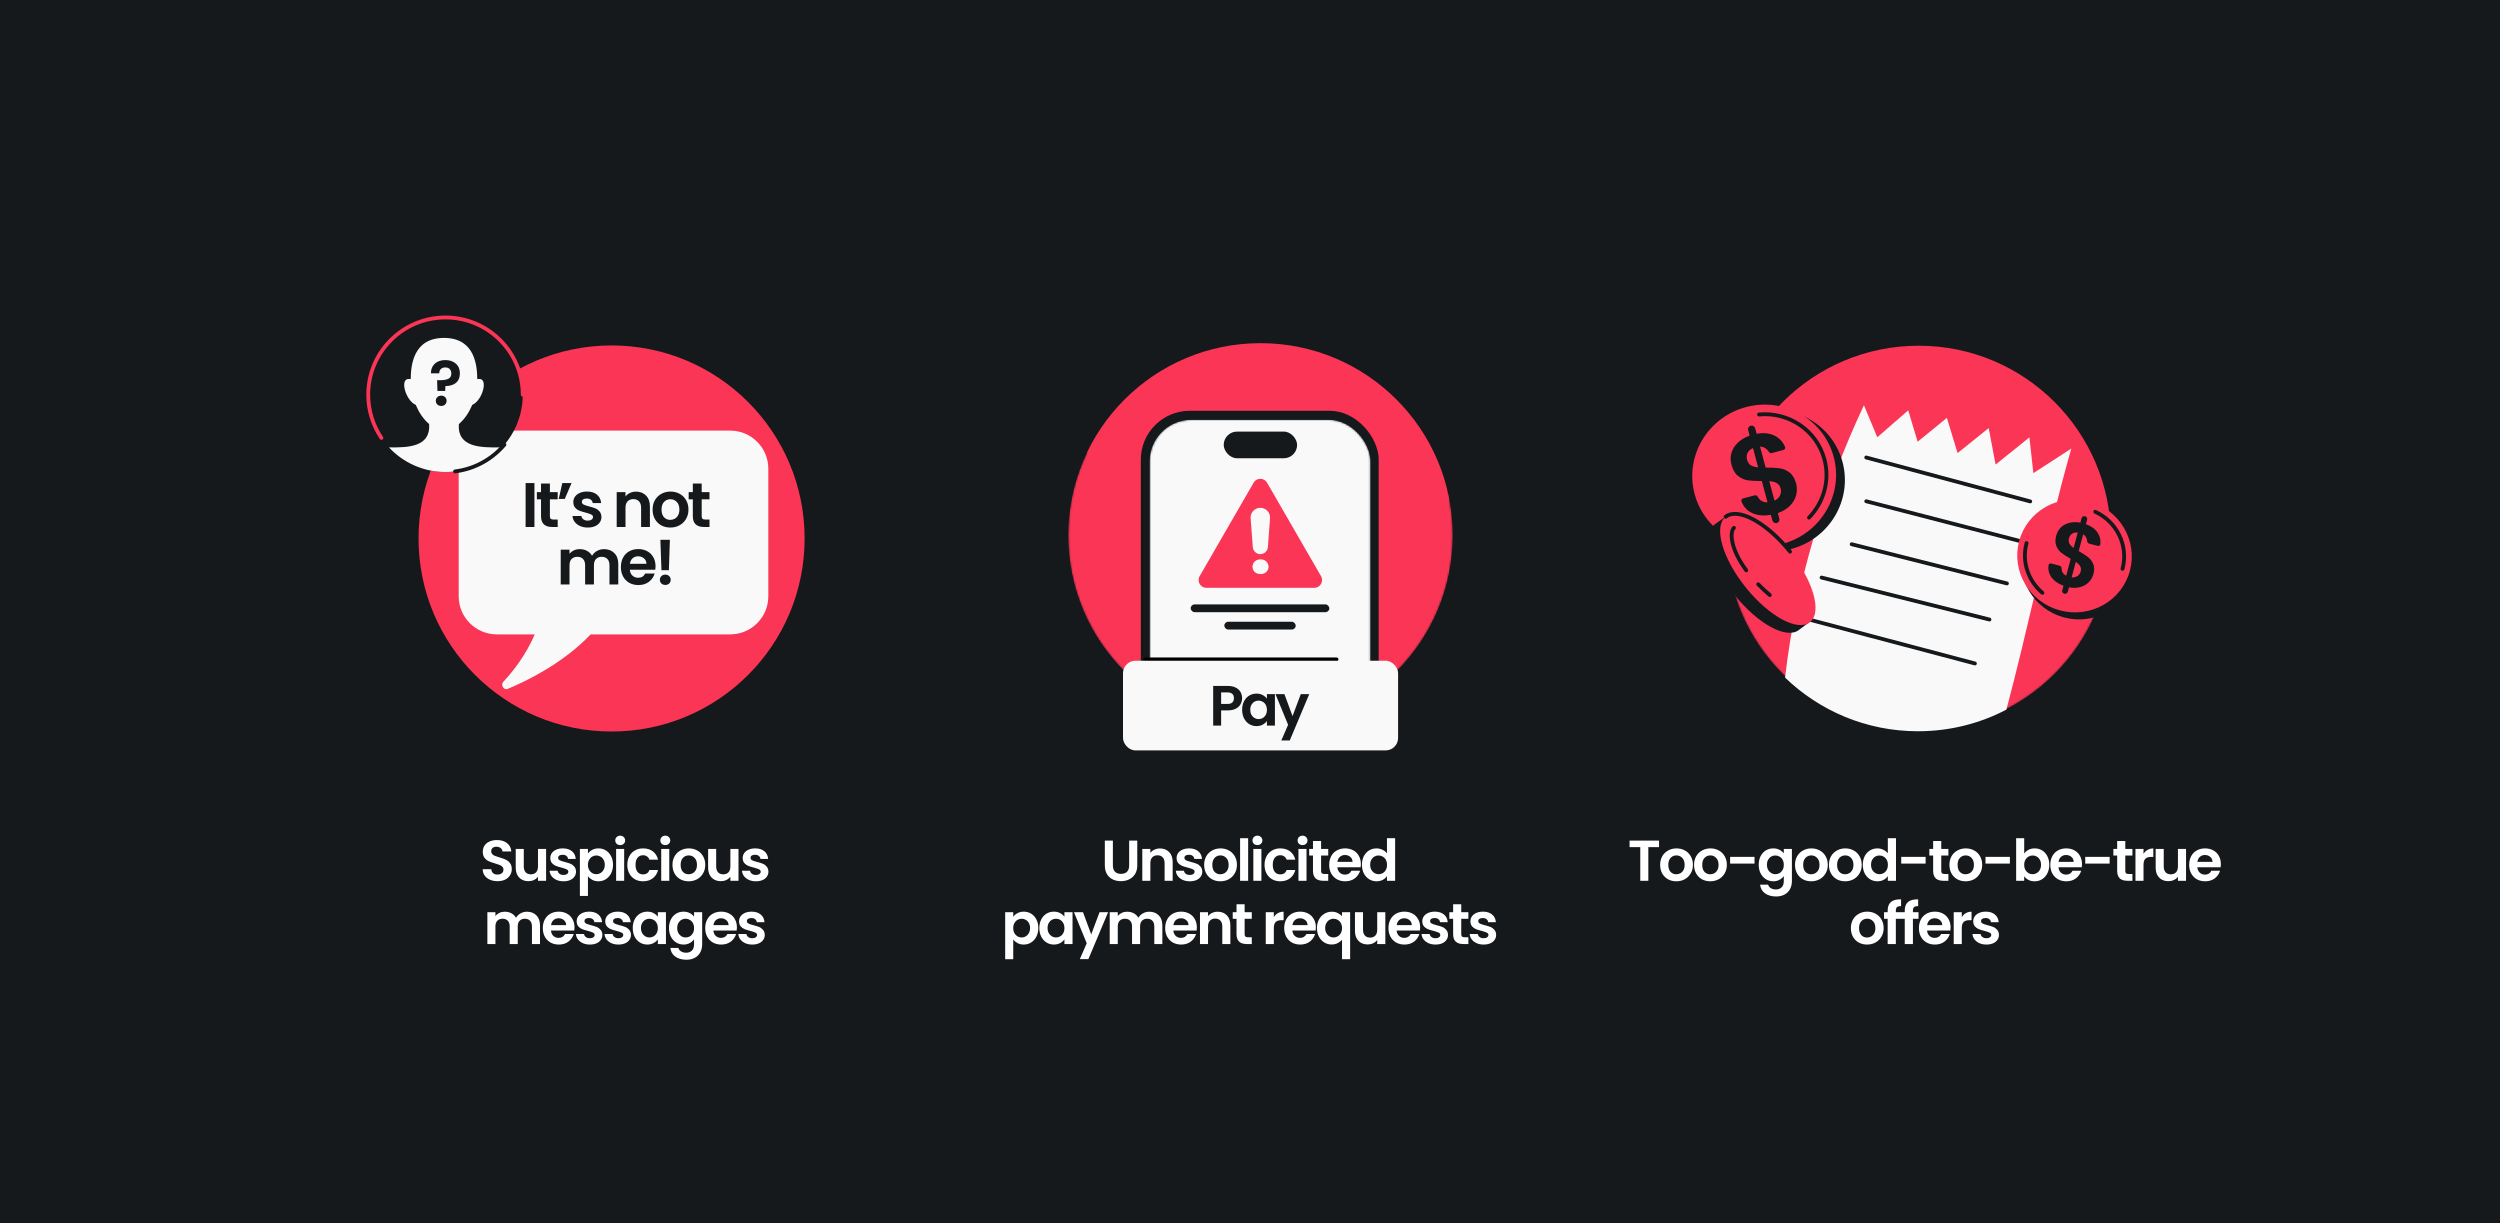 <svg width="1304" height="638" viewBox="0 0 1304 638" fill="none" xmlns="http://www.w3.org/2000/svg">
<rect x="0" y="0" width="1304" height="638" fill="#333333" stroke="none"/>
<rect width="1304" height="638" transform="matrix(-1 0 0 -1 1304 638)" fill="#16191C"/>
<circle cx="318.999" cy="280.874" r="100.689" fill="#FA3556"/>
<path fill-rule="evenodd" clip-rule="evenodd" d="M259.119 224.603C248.148 224.603 239.254 233.496 239.254 244.467V311.025C239.254 321.996 248.148 330.889 259.119 330.889H278.925C274.301 341.645 267.7 350.079 262.539 355.613C261.004 357.259 262.747 360.186 264.825 359.321C275.955 354.686 294.036 345.579 308.103 330.889H380.891C391.861 330.889 400.755 321.996 400.755 311.025V244.467C400.755 233.496 391.861 224.603 380.891 224.603H259.119Z" fill="#F9F9F9"/>
<path d="M278.756 251.964V274.872H274.161V251.964H278.756ZM286.825 260.464V269.26C286.825 269.873 286.968 270.321 287.252 270.606C287.558 270.868 288.062 270.999 288.762 270.999H290.895V274.872H288.007C284.134 274.872 282.198 272.99 282.198 269.227V260.464H280.032V256.69H282.198V252.194H286.825V256.69H290.895V260.464H286.825ZM293.299 251.964H298.124L294.579 260.235H291.428L293.299 251.964ZM306.557 275.168C305.069 275.168 303.734 274.905 302.553 274.38C301.371 273.833 300.43 273.1 299.73 272.181C299.052 271.262 298.68 270.245 298.614 269.129H303.242C303.329 269.829 303.668 270.409 304.259 270.868C304.872 271.328 305.627 271.557 306.524 271.557C307.399 271.557 308.077 271.382 308.559 271.032C309.062 270.682 309.313 270.234 309.313 269.687C309.313 269.096 309.007 268.658 308.394 268.374C307.804 268.068 306.852 267.739 305.539 267.389C304.183 267.061 303.067 266.722 302.192 266.372C301.338 266.022 300.594 265.486 299.96 264.764C299.347 264.042 299.041 263.068 299.041 261.843C299.041 260.836 299.325 259.917 299.894 259.086C300.485 258.255 301.316 257.598 302.389 257.117C303.483 256.636 304.762 256.395 306.228 256.395C308.394 256.395 310.123 256.942 311.414 258.036C312.705 259.108 313.416 260.563 313.547 262.401H309.149C309.084 261.679 308.777 261.11 308.23 260.694C307.705 260.257 306.994 260.038 306.097 260.038C305.266 260.038 304.62 260.191 304.161 260.497C303.723 260.804 303.504 261.23 303.504 261.777C303.504 262.39 303.811 262.86 304.423 263.188C305.036 263.495 305.988 263.812 307.279 264.14C308.591 264.468 309.674 264.808 310.528 265.158C311.381 265.508 312.114 266.055 312.727 266.799C313.361 267.521 313.689 268.483 313.711 269.687C313.711 270.737 313.416 271.678 312.825 272.509C312.256 273.341 311.425 273.997 310.331 274.478C309.259 274.938 308.001 275.168 306.557 275.168ZM331.74 256.428C333.906 256.428 335.656 257.117 336.991 258.495C338.325 259.852 338.993 261.755 338.993 264.206V274.872H334.398V264.829C334.398 263.385 334.037 262.28 333.315 261.515C332.593 260.727 331.608 260.333 330.361 260.333C329.092 260.333 328.086 260.727 327.342 261.515C326.62 262.28 326.259 263.385 326.259 264.829V274.872H321.664V256.69H326.259V258.955C326.872 258.167 327.648 257.554 328.589 257.117C329.552 256.657 330.602 256.428 331.74 256.428ZM349.616 275.168C347.866 275.168 346.291 274.785 344.89 274.019C343.49 273.231 342.385 272.126 341.575 270.704C340.788 269.282 340.394 267.641 340.394 265.781C340.394 263.921 340.799 262.28 341.608 260.858C342.44 259.436 343.567 258.342 344.989 257.576C346.411 256.789 347.997 256.395 349.747 256.395C351.498 256.395 353.084 256.789 354.506 257.576C355.928 258.342 357.044 259.436 357.854 260.858C358.685 262.28 359.101 263.921 359.101 265.781C359.101 267.641 358.674 269.282 357.821 270.704C356.99 272.126 355.852 273.231 354.408 274.019C352.986 274.785 351.388 275.168 349.616 275.168ZM349.616 271.164C350.448 271.164 351.224 270.967 351.946 270.573C352.69 270.157 353.281 269.544 353.719 268.735C354.156 267.925 354.375 266.941 354.375 265.781C354.375 264.053 353.916 262.729 352.997 261.81C352.1 260.869 350.995 260.399 349.682 260.399C348.369 260.399 347.264 260.869 346.367 261.81C345.492 262.729 345.054 264.053 345.054 265.781C345.054 267.51 345.481 268.844 346.334 269.785C347.209 270.704 348.303 271.164 349.616 271.164ZM366.001 260.464V269.26C366.001 269.873 366.144 270.321 366.428 270.606C366.734 270.868 367.238 270.999 367.938 270.999H370.071V274.872H367.183C363.31 274.872 361.374 272.99 361.374 269.227V260.464H359.208V256.69H361.374V252.194H366.001V256.69H370.071V260.464H366.001ZM315.044 286.428C317.275 286.428 319.07 287.117 320.426 288.495C321.805 289.852 322.494 291.755 322.494 294.206V304.872H317.899V294.829C317.899 293.407 317.538 292.324 316.816 291.58C316.094 290.815 315.109 290.432 313.862 290.432C312.615 290.432 311.62 290.815 310.876 291.58C310.154 292.324 309.793 293.407 309.793 294.829V304.872H305.198V294.829C305.198 293.407 304.837 292.324 304.115 291.58C303.393 290.815 302.408 290.432 301.161 290.432C299.892 290.432 298.886 290.815 298.142 291.58C297.42 292.324 297.059 293.407 297.059 294.829V304.872H292.464V286.69H297.059V288.889C297.649 288.123 298.404 287.522 299.323 287.084C300.264 286.646 301.292 286.428 302.408 286.428C303.83 286.428 305.099 286.734 306.215 287.347C307.331 287.937 308.195 288.791 308.808 289.907C309.399 288.856 310.252 288.014 311.368 287.379C312.506 286.745 313.731 286.428 315.044 286.428ZM341.936 295.387C341.936 296.044 341.893 296.634 341.805 297.16H328.513C328.623 298.472 329.082 299.501 329.892 300.245C330.701 300.989 331.697 301.36 332.878 301.36C334.585 301.36 335.799 300.627 336.521 299.162H341.477C340.952 300.912 339.945 302.356 338.457 303.494C336.97 304.61 335.143 305.168 332.977 305.168C331.226 305.168 329.651 304.785 328.251 304.019C326.872 303.231 325.789 302.126 325.002 300.704C324.236 299.282 323.853 297.641 323.853 295.781C323.853 293.9 324.236 292.248 325.002 290.825C325.767 289.403 326.839 288.309 328.218 287.544C329.596 286.778 331.183 286.395 332.977 286.395C334.705 286.395 336.248 286.767 337.604 287.511C338.983 288.255 340.044 289.316 340.788 290.694C341.553 292.051 341.936 293.615 341.936 295.387ZM337.178 294.075C337.156 292.893 336.729 291.952 335.898 291.252C335.066 290.53 334.049 290.169 332.845 290.169C331.708 290.169 330.745 290.519 329.957 291.219C329.191 291.898 328.721 292.849 328.546 294.075H337.178ZM349.411 281.57L348.886 297.422H345.013L344.455 281.57H349.411ZM347.048 305.102C346.216 305.102 345.527 304.85 344.98 304.347C344.455 303.822 344.193 303.176 344.193 302.411C344.193 301.645 344.455 301.01 344.98 300.507C345.527 299.982 346.216 299.719 347.048 299.719C347.857 299.719 348.525 299.982 349.05 300.507C349.575 301.01 349.838 301.645 349.838 302.411C349.838 303.176 349.575 303.822 349.05 304.347C348.525 304.85 347.857 305.102 347.048 305.102Z" fill="#16191C"/>
<circle cx="232.363" cy="205.892" r="40.299" fill="#16191C"/>
<path fill-rule="evenodd" clip-rule="evenodd" d="M202.893 233.38C213.129 233.466 224.672 233.13 223.849 221.189C220.792 218.641 218.463 215.001 216.862 211.194C211.618 208.951 208.402 197.661 213.13 197.661C213.58 197.661 213.939 197.685 214.231 197.733C214.316 190.594 215.491 176.202 231.68 176.261C231.914 176.262 232.145 176.265 232.373 176.272L232.404 176.273V176.273C247.733 176.745 248.866 190.73 248.949 197.733C249.241 197.685 249.601 197.661 250.05 197.661C254.778 197.661 251.562 208.951 246.318 211.194C244.717 215.001 242.389 218.641 239.331 221.189C238.475 233.601 250.979 233.474 261.489 233.368C261.608 233.367 261.728 233.366 261.847 233.365C254.49 241.256 244.003 246.191 232.363 246.191C220.731 246.191 210.249 241.263 202.893 233.38Z" fill="#F9F9F9"/>
<path d="M272.662 205.892C272.662 183.636 254.62 165.594 232.363 165.594C210.107 165.594 192.064 183.636 192.064 205.892C192.064 214.236 194.6 221.988 198.943 228.418" stroke="#FA3556" stroke-width="2" stroke-linecap="round"/>
<path d="M237.359 245.885C247.649 244.612 256.737 239.461 263.114 231.939" stroke="#16191C" stroke-width="2" stroke-linecap="round"/>
<path d="M232.301 187.818C234.576 187.818 236.403 188.442 237.781 189.689C239.182 190.914 239.882 192.61 239.882 194.776C239.882 196.92 239.193 198.561 237.814 199.699C236.436 200.815 234.609 201.373 232.333 201.373L232.202 203.9H228.165L228.001 198.32H229.478C231.382 198.32 232.848 198.069 233.876 197.566C234.904 197.062 235.418 196.143 235.418 194.809C235.418 193.846 235.134 193.08 234.565 192.511C234.018 191.942 233.263 191.658 232.301 191.658C231.294 191.658 230.506 191.932 229.938 192.479C229.391 193.026 229.117 193.78 229.117 194.743H224.785C224.763 193.408 225.047 192.216 225.638 191.166C226.229 190.116 227.093 189.295 228.231 188.704C229.391 188.114 230.747 187.818 232.301 187.818ZM230.167 211.743C229.336 211.743 228.647 211.492 228.1 210.989C227.575 210.464 227.312 209.818 227.312 209.052C227.312 208.286 227.575 207.652 228.1 207.149C228.647 206.624 229.336 206.361 230.167 206.361C230.977 206.361 231.644 206.624 232.169 207.149C232.694 207.652 232.957 208.286 232.957 209.052C232.957 209.818 232.694 210.464 232.169 210.989C231.644 211.492 230.977 211.743 230.167 211.743Z" fill="#16191C"/>
<path d="M259.537 459.62C258.077 459.62 256.757 459.37 255.577 458.87C254.417 458.37 253.497 457.65 252.817 456.71C252.137 455.77 251.787 454.66 251.767 453.38H256.267C256.327 454.24 256.627 454.92 257.167 455.42C257.727 455.92 258.487 456.17 259.447 456.17C260.427 456.17 261.197 455.94 261.757 455.48C262.317 455 262.597 454.38 262.597 453.62C262.597 453 262.407 452.49 262.027 452.09C261.647 451.69 261.167 451.38 260.587 451.16C260.027 450.92 259.247 450.66 258.247 450.38C256.887 449.98 255.777 449.59 254.917 449.21C254.077 448.81 253.347 448.22 252.727 447.44C252.127 446.64 251.827 445.58 251.827 444.26C251.827 443.02 252.137 441.94 252.757 441.02C253.377 440.1 254.247 439.4 255.367 438.92C256.487 438.42 257.767 438.17 259.207 438.17C261.367 438.17 263.117 438.7 264.457 439.76C265.817 440.8 266.567 442.26 266.707 444.14H262.087C262.047 443.42 261.737 442.83 261.157 442.37C260.597 441.89 259.847 441.65 258.907 441.65C258.087 441.65 257.427 441.86 256.927 442.28C256.447 442.7 256.207 443.31 256.207 444.11C256.207 444.67 256.387 445.14 256.747 445.52C257.127 445.88 257.587 446.18 258.127 446.42C258.687 446.64 259.467 446.9 260.467 447.2C261.827 447.6 262.937 448 263.797 448.4C264.657 448.8 265.397 449.4 266.017 450.2C266.637 451 266.947 452.05 266.947 453.35C266.947 454.47 266.657 455.51 266.077 456.47C265.497 457.43 264.647 458.2 263.527 458.78C262.407 459.34 261.077 459.62 259.537 459.62ZM284.844 442.79V459.41H280.614V457.31C280.074 458.03 279.364 458.6 278.484 459.02C277.624 459.42 276.684 459.62 275.664 459.62C274.364 459.62 273.214 459.35 272.214 458.81C271.214 458.25 270.424 457.44 269.844 456.38C269.284 455.3 269.004 454.02 269.004 452.54V442.79H273.204V451.94C273.204 453.26 273.534 454.28 274.194 455C274.854 455.7 275.754 456.05 276.894 456.05C278.054 456.05 278.964 455.7 279.624 455C280.284 454.28 280.614 453.26 280.614 451.94V442.79H284.844ZM293.914 459.68C292.554 459.68 291.334 459.44 290.254 458.96C289.174 458.46 288.314 457.79 287.674 456.95C287.054 456.11 286.714 455.18 286.654 454.16H290.884C290.964 454.8 291.274 455.33 291.814 455.75C292.374 456.17 293.064 456.38 293.884 456.38C294.684 456.38 295.304 456.22 295.744 455.9C296.204 455.58 296.434 455.17 296.434 454.67C296.434 454.13 296.154 453.73 295.594 453.47C295.054 453.19 294.184 452.89 292.984 452.57C291.744 452.27 290.724 451.96 289.924 451.64C289.144 451.32 288.464 450.83 287.884 450.17C287.324 449.51 287.044 448.62 287.044 447.5C287.044 446.58 287.304 445.74 287.824 444.98C288.364 444.22 289.124 443.62 290.104 443.18C291.104 442.74 292.274 442.52 293.614 442.52C295.594 442.52 297.174 443.02 298.354 444.02C299.534 445 300.184 446.33 300.304 448.01H296.284C296.224 447.35 295.944 446.83 295.444 446.45C294.964 446.05 294.314 445.85 293.494 445.85C292.734 445.85 292.144 445.99 291.724 446.27C291.324 446.55 291.124 446.94 291.124 447.44C291.124 448 291.404 448.43 291.964 448.73C292.524 449.01 293.394 449.3 294.574 449.6C295.774 449.9 296.764 450.21 297.544 450.53C298.324 450.85 298.994 451.35 299.554 452.03C300.134 452.69 300.434 453.57 300.454 454.67C300.454 455.63 300.184 456.49 299.644 457.25C299.124 458.01 298.364 458.61 297.364 459.05C296.384 459.47 295.234 459.68 293.914 459.68ZM306.668 445.19C307.208 444.43 307.948 443.8 308.888 443.3C309.848 442.78 310.938 442.52 312.158 442.52C313.578 442.52 314.858 442.87 315.998 443.57C317.158 444.27 318.068 445.27 318.728 446.57C319.408 447.85 319.748 449.34 319.748 451.04C319.748 452.74 319.408 454.25 318.728 455.57C318.068 456.87 317.158 457.88 315.998 458.6C314.858 459.32 313.578 459.68 312.158 459.68C310.938 459.68 309.858 459.43 308.918 458.93C307.998 458.43 307.248 457.8 306.668 457.04V467.33H302.468V442.79H306.668V445.19ZM315.458 451.04C315.458 450.04 315.248 449.18 314.828 448.46C314.428 447.72 313.888 447.16 313.208 446.78C312.548 446.4 311.828 446.21 311.048 446.21C310.288 446.21 309.568 446.41 308.888 446.81C308.228 447.19 307.688 447.75 307.268 448.49C306.868 449.23 306.668 450.1 306.668 451.1C306.668 452.1 306.868 452.97 307.268 453.71C307.688 454.45 308.228 455.02 308.888 455.42C309.568 455.8 310.288 455.99 311.048 455.99C311.828 455.99 312.548 455.79 313.208 455.39C313.888 454.99 314.428 454.42 314.828 453.68C315.248 452.94 315.458 452.06 315.458 451.04ZM323.496 440.81C322.756 440.81 322.136 440.58 321.636 440.12C321.156 439.64 320.916 439.05 320.916 438.35C320.916 437.65 321.156 437.07 321.636 436.61C322.136 436.13 322.756 435.89 323.496 435.89C324.236 435.89 324.846 436.13 325.326 436.61C325.826 437.07 326.076 437.65 326.076 438.35C326.076 439.05 325.826 439.64 325.326 440.12C324.846 440.58 324.236 440.81 323.496 440.81ZM325.566 442.79V459.41H321.366V442.79H325.566ZM327.201 451.1C327.201 449.38 327.551 447.88 328.251 446.6C328.951 445.3 329.921 444.3 331.161 443.6C332.401 442.88 333.821 442.52 335.421 442.52C337.481 442.52 339.181 443.04 340.521 444.08C341.881 445.1 342.791 446.54 343.251 448.4H338.721C338.481 447.68 338.071 447.12 337.491 446.72C336.931 446.3 336.231 446.09 335.391 446.09C334.191 446.09 333.241 446.53 332.541 447.41C331.841 448.27 331.491 449.5 331.491 451.1C331.491 452.68 331.841 453.91 332.541 454.79C333.241 455.65 334.191 456.08 335.391 456.08C337.091 456.08 338.201 455.32 338.721 453.8H343.251C342.791 455.6 341.881 457.03 340.521 458.09C339.161 459.15 337.461 459.68 335.421 459.68C333.821 459.68 332.401 459.33 331.161 458.63C329.921 457.91 328.951 456.91 328.251 455.63C327.551 454.33 327.201 452.82 327.201 451.1ZM347.024 440.81C346.284 440.81 345.664 440.58 345.164 440.12C344.684 439.64 344.444 439.05 344.444 438.35C344.444 437.65 344.684 437.07 345.164 436.61C345.664 436.13 346.284 435.89 347.024 435.89C347.764 435.89 348.374 436.13 348.854 436.61C349.354 437.07 349.604 437.65 349.604 438.35C349.604 439.05 349.354 439.64 348.854 440.12C348.374 440.58 347.764 440.81 347.024 440.81ZM349.094 442.79V459.41H344.894V442.79H349.094ZM359.19 459.68C357.59 459.68 356.15 459.33 354.87 458.63C353.59 457.91 352.58 456.9 351.84 455.6C351.12 454.3 350.76 452.8 350.76 451.1C350.76 449.4 351.13 447.9 351.87 446.6C352.63 445.3 353.66 444.3 354.96 443.6C356.26 442.88 357.71 442.52 359.31 442.52C360.91 442.52 362.36 442.88 363.66 443.6C364.96 444.3 365.98 445.3 366.72 446.6C367.48 447.9 367.86 449.4 367.86 451.1C367.86 452.8 367.47 454.3 366.69 455.6C365.93 456.9 364.89 457.91 363.57 458.63C362.27 459.33 360.81 459.68 359.19 459.68ZM359.19 456.02C359.95 456.02 360.66 455.84 361.32 455.48C362 455.1 362.54 454.54 362.94 453.8C363.34 453.06 363.54 452.16 363.54 451.1C363.54 449.52 363.12 448.31 362.28 447.47C361.46 446.61 360.45 446.18 359.25 446.18C358.05 446.18 357.04 446.61 356.22 447.47C355.42 448.31 355.02 449.52 355.02 451.1C355.02 452.68 355.41 453.9 356.19 454.76C356.99 455.6 357.99 456.02 359.19 456.02ZM385.197 442.79V459.41H380.967V457.31C380.427 458.03 379.717 458.6 378.837 459.02C377.977 459.42 377.037 459.62 376.017 459.62C374.717 459.62 373.567 459.35 372.567 458.81C371.567 458.25 370.777 457.44 370.197 456.38C369.637 455.3 369.357 454.02 369.357 452.54V442.79H373.557V451.94C373.557 453.26 373.887 454.28 374.547 455C375.207 455.7 376.107 456.05 377.247 456.05C378.407 456.05 379.317 455.7 379.977 455C380.637 454.28 380.967 453.26 380.967 451.94V442.79H385.197ZM394.267 459.68C392.907 459.68 391.687 459.44 390.607 458.96C389.527 458.46 388.667 457.79 388.027 456.95C387.407 456.11 387.067 455.18 387.007 454.16H391.237C391.317 454.8 391.627 455.33 392.167 455.75C392.727 456.17 393.417 456.38 394.237 456.38C395.037 456.38 395.657 456.22 396.097 455.9C396.557 455.58 396.787 455.17 396.787 454.67C396.787 454.13 396.507 453.73 395.947 453.47C395.407 453.19 394.537 452.89 393.337 452.57C392.097 452.27 391.077 451.96 390.277 451.64C389.497 451.32 388.817 450.83 388.237 450.17C387.677 449.51 387.397 448.62 387.397 447.5C387.397 446.58 387.657 445.74 388.177 444.98C388.717 444.22 389.477 443.62 390.457 443.18C391.457 442.74 392.627 442.52 393.967 442.52C395.947 442.52 397.527 443.02 398.707 444.02C399.887 445 400.537 446.33 400.657 448.01H396.637C396.577 447.35 396.297 446.83 395.797 446.45C395.317 446.05 394.667 445.85 393.847 445.85C393.087 445.85 392.497 445.99 392.077 446.27C391.677 446.55 391.477 446.94 391.477 447.44C391.477 448 391.757 448.43 392.317 448.73C392.877 449.01 393.747 449.3 394.927 449.6C396.127 449.9 397.117 450.21 397.897 450.53C398.677 450.85 399.347 451.35 399.907 452.03C400.487 452.69 400.787 453.57 400.807 454.67C400.807 455.63 400.537 456.49 399.997 457.25C399.477 458.01 398.717 458.61 397.717 459.05C396.737 459.47 395.587 459.68 394.267 459.68ZM274.853 475.55C276.893 475.55 278.533 476.18 279.773 477.44C281.033 478.68 281.663 480.42 281.663 482.66V492.41H277.463V483.23C277.463 481.93 277.133 480.94 276.473 480.26C275.813 479.56 274.913 479.21 273.773 479.21C272.633 479.21 271.723 479.56 271.043 480.26C270.383 480.94 270.053 481.93 270.053 483.23V492.41H265.853V483.23C265.853 481.93 265.523 480.94 264.863 480.26C264.203 479.56 263.303 479.21 262.163 479.21C261.003 479.21 260.083 479.56 259.403 480.26C258.743 480.94 258.413 481.93 258.413 483.23V492.41H254.213V475.79H258.413V477.8C258.953 477.1 259.643 476.55 260.483 476.15C261.343 475.75 262.283 475.55 263.303 475.55C264.603 475.55 265.763 475.83 266.783 476.39C267.803 476.93 268.593 477.71 269.153 478.73C269.693 477.77 270.473 477 271.493 476.42C272.533 475.84 273.653 475.55 274.853 475.55ZM299.664 483.74C299.664 484.34 299.624 484.88 299.544 485.36H287.394C287.494 486.56 287.914 487.5 288.654 488.18C289.394 488.86 290.304 489.2 291.384 489.2C292.944 489.2 294.054 488.53 294.714 487.19H299.244C298.764 488.79 297.844 490.11 296.484 491.15C295.124 492.17 293.454 492.68 291.474 492.68C289.874 492.68 288.434 492.33 287.154 491.63C285.894 490.91 284.904 489.9 284.184 488.6C283.484 487.3 283.134 485.8 283.134 484.1C283.134 482.38 283.484 480.87 284.184 479.57C284.884 478.27 285.864 477.27 287.124 476.57C288.384 475.87 289.834 475.52 291.474 475.52C293.054 475.52 294.464 475.86 295.704 476.54C296.964 477.22 297.934 478.19 298.614 479.45C299.314 480.69 299.664 482.12 299.664 483.74ZM295.314 482.54C295.294 481.46 294.904 480.6 294.144 479.96C293.384 479.3 292.454 478.97 291.354 478.97C290.314 478.97 289.434 479.29 288.714 479.93C288.014 480.55 287.584 481.42 287.424 482.54H295.314ZM307.656 492.68C306.296 492.68 305.076 492.44 303.996 491.96C302.916 491.46 302.056 490.79 301.416 489.95C300.796 489.11 300.456 488.18 300.396 487.16H304.626C304.706 487.8 305.016 488.33 305.556 488.75C306.116 489.17 306.806 489.38 307.626 489.38C308.426 489.38 309.046 489.22 309.486 488.9C309.946 488.58 310.176 488.17 310.176 487.67C310.176 487.13 309.896 486.73 309.336 486.47C308.796 486.19 307.926 485.89 306.726 485.57C305.486 485.27 304.466 484.96 303.666 484.64C302.886 484.32 302.206 483.83 301.626 483.17C301.066 482.51 300.786 481.62 300.786 480.5C300.786 479.58 301.046 478.74 301.566 477.98C302.106 477.22 302.866 476.62 303.846 476.18C304.846 475.74 306.016 475.52 307.356 475.52C309.336 475.52 310.916 476.02 312.096 477.02C313.276 478 313.926 479.33 314.046 481.01H310.026C309.966 480.35 309.686 479.83 309.186 479.45C308.706 479.05 308.056 478.85 307.236 478.85C306.476 478.85 305.886 478.99 305.466 479.27C305.066 479.55 304.866 479.94 304.866 480.44C304.866 481 305.146 481.43 305.706 481.73C306.266 482.01 307.136 482.3 308.316 482.6C309.516 482.9 310.506 483.21 311.286 483.53C312.066 483.85 312.736 484.35 313.296 485.03C313.876 485.69 314.176 486.57 314.196 487.67C314.196 488.63 313.926 489.49 313.386 490.25C312.866 491.01 312.106 491.61 311.106 492.05C310.126 492.47 308.976 492.68 307.656 492.68ZM322.57 492.68C321.21 492.68 319.99 492.44 318.909 491.96C317.829 491.46 316.969 490.79 316.329 489.95C315.709 489.11 315.369 488.18 315.309 487.16H319.539C319.62 487.8 319.93 488.33 320.469 488.75C321.029 489.17 321.719 489.38 322.539 489.38C323.34 489.38 323.96 489.22 324.399 488.9C324.859 488.58 325.089 488.17 325.089 487.67C325.089 487.13 324.809 486.73 324.25 486.47C323.709 486.19 322.839 485.89 321.639 485.57C320.399 485.27 319.379 484.96 318.579 484.64C317.799 484.32 317.119 483.83 316.539 483.17C315.979 482.51 315.699 481.62 315.699 480.5C315.699 479.58 315.959 478.74 316.479 477.98C317.019 477.22 317.779 476.62 318.76 476.18C319.76 475.74 320.93 475.52 322.27 475.52C324.25 475.52 325.829 476.02 327.01 477.02C328.19 478 328.84 479.33 328.96 481.01H324.94C324.88 480.35 324.6 479.83 324.1 479.45C323.62 479.05 322.97 478.85 322.15 478.85C321.39 478.85 320.8 478.99 320.379 479.27C319.979 479.55 319.779 479.94 319.779 480.44C319.779 481 320.059 481.43 320.619 481.73C321.18 482.01 322.05 482.3 323.229 482.6C324.429 482.9 325.419 483.21 326.199 483.53C326.98 483.85 327.65 484.35 328.21 485.03C328.79 485.69 329.09 486.57 329.11 487.67C329.11 488.63 328.84 489.49 328.3 490.25C327.78 491.01 327.02 491.61 326.02 492.05C325.039 492.47 323.889 492.68 322.57 492.68ZM330.043 484.04C330.043 482.36 330.373 480.87 331.033 479.57C331.713 478.27 332.623 477.27 333.763 476.57C334.923 475.87 336.213 475.52 337.633 475.52C338.873 475.52 339.953 475.77 340.873 476.27C341.813 476.77 342.563 477.4 343.123 478.16V475.79H347.353V492.41H343.123V489.98C342.583 490.76 341.833 491.41 340.873 491.93C339.933 492.43 338.843 492.68 337.603 492.68C336.203 492.68 334.923 492.32 333.763 491.6C332.623 490.88 331.713 489.87 331.033 488.57C330.373 487.25 330.043 485.74 330.043 484.04ZM343.123 484.1C343.123 483.08 342.923 482.21 342.523 481.49C342.123 480.75 341.583 480.19 340.903 479.81C340.223 479.41 339.493 479.21 338.713 479.21C337.933 479.21 337.213 479.4 336.553 479.78C335.893 480.16 335.353 480.72 334.933 481.46C334.533 482.18 334.333 483.04 334.333 484.04C334.333 485.04 334.533 485.92 334.933 486.68C335.353 487.42 335.893 487.99 336.553 488.39C337.233 488.79 337.953 488.99 338.713 488.99C339.493 488.99 340.223 488.8 340.903 488.42C341.583 488.02 342.123 487.46 342.523 486.74C342.923 486 343.123 485.12 343.123 484.1ZM356.531 475.52C357.771 475.52 358.861 475.77 359.801 476.27C360.741 476.75 361.481 477.38 362.021 478.16V475.79H366.251V492.53C366.251 494.07 365.941 495.44 365.321 496.64C364.701 497.86 363.771 498.82 362.531 499.52C361.291 500.24 359.791 500.6 358.031 500.6C355.671 500.6 353.731 500.05 352.211 498.95C350.711 497.85 349.861 496.35 349.661 494.45H353.831C354.051 495.21 354.521 495.81 355.241 496.25C355.981 496.71 356.871 496.94 357.911 496.94C359.131 496.94 360.121 496.57 360.881 495.83C361.641 495.11 362.021 494.01 362.021 492.53V489.95C361.481 490.73 360.731 491.38 359.771 491.9C358.831 492.42 357.751 492.68 356.531 492.68C355.131 492.68 353.851 492.32 352.691 491.6C351.531 490.88 350.611 489.87 349.931 488.57C349.271 487.25 348.941 485.74 348.941 484.04C348.941 482.36 349.271 480.87 349.931 479.57C350.611 478.27 351.521 477.27 352.661 476.57C353.821 475.87 355.111 475.52 356.531 475.52ZM362.021 484.1C362.021 483.08 361.821 482.21 361.421 481.49C361.021 480.75 360.481 480.19 359.801 479.81C359.121 479.41 358.391 479.21 357.611 479.21C356.831 479.21 356.111 479.4 355.451 479.78C354.791 480.16 354.251 480.72 353.831 481.46C353.431 482.18 353.231 483.04 353.231 484.04C353.231 485.04 353.431 485.92 353.831 486.68C354.251 487.42 354.791 487.99 355.451 488.39C356.131 488.79 356.851 488.99 357.611 488.99C358.391 488.99 359.121 488.8 359.801 488.42C360.481 488.02 361.021 487.46 361.421 486.74C361.821 486 362.021 485.12 362.021 484.1ZM384.369 483.74C384.369 484.34 384.329 484.88 384.249 485.36H372.099C372.199 486.56 372.619 487.5 373.359 488.18C374.099 488.86 375.009 489.2 376.089 489.2C377.649 489.2 378.759 488.53 379.419 487.19H383.949C383.469 488.79 382.549 490.11 381.189 491.15C379.829 492.17 378.159 492.68 376.179 492.68C374.579 492.68 373.139 492.33 371.859 491.63C370.599 490.91 369.609 489.9 368.889 488.6C368.189 487.3 367.839 485.8 367.839 484.1C367.839 482.38 368.189 480.87 368.889 479.57C369.589 478.27 370.569 477.27 371.829 476.57C373.089 475.87 374.539 475.52 376.179 475.52C377.759 475.52 379.169 475.86 380.409 476.54C381.669 477.22 382.639 478.19 383.319 479.45C384.019 480.69 384.369 482.12 384.369 483.74ZM380.019 482.54C379.999 481.46 379.609 480.6 378.849 479.96C378.089 479.3 377.159 478.97 376.059 478.97C375.019 478.97 374.139 479.29 373.419 479.93C372.719 480.55 372.289 481.42 372.129 482.54H380.019ZM392.361 492.68C391.001 492.68 389.781 492.44 388.701 491.96C387.621 491.46 386.761 490.79 386.121 489.95C385.501 489.11 385.161 488.18 385.101 487.16H389.331C389.411 487.8 389.721 488.33 390.261 488.75C390.821 489.17 391.511 489.38 392.331 489.38C393.131 489.38 393.751 489.22 394.191 488.9C394.651 488.58 394.881 488.17 394.881 487.67C394.881 487.13 394.601 486.73 394.041 486.47C393.501 486.19 392.631 485.89 391.431 485.57C390.191 485.27 389.171 484.96 388.371 484.64C387.591 484.32 386.911 483.83 386.331 483.17C385.771 482.51 385.491 481.62 385.491 480.5C385.491 479.58 385.751 478.74 386.271 477.98C386.811 477.22 387.571 476.62 388.551 476.18C389.551 475.74 390.721 475.52 392.061 475.52C394.041 475.52 395.621 476.02 396.801 477.02C397.981 478 398.631 479.33 398.751 481.01H394.731C394.671 480.35 394.391 479.83 393.891 479.45C393.411 479.05 392.761 478.85 391.941 478.85C391.181 478.85 390.591 478.99 390.171 479.27C389.771 479.55 389.571 479.94 389.571 480.44C389.571 481 389.851 481.43 390.411 481.73C390.971 482.01 391.841 482.3 393.021 482.6C394.221 482.9 395.211 483.21 395.991 483.53C396.771 483.85 397.441 484.35 398.001 485.03C398.581 485.69 398.881 486.57 398.901 487.67C398.901 488.63 398.631 489.49 398.091 490.25C397.571 491.01 396.811 491.61 395.811 492.05C394.831 492.47 393.681 492.68 392.361 492.68Z" fill="white"/>
<path d="M580.478 438.47V451.43C580.478 452.85 580.848 453.94 581.588 454.7C582.328 455.44 583.368 455.81 584.708 455.81C586.068 455.81 587.118 455.44 587.858 454.7C588.598 453.94 588.968 452.85 588.968 451.43V438.47H593.198V451.4C593.198 453.18 592.808 454.69 592.028 455.93C591.268 457.15 590.238 458.07 588.938 458.69C587.658 459.31 586.228 459.62 584.648 459.62C583.088 459.62 581.668 459.31 580.388 458.69C579.128 458.07 578.128 457.15 577.388 455.93C576.648 454.69 576.278 453.18 576.278 451.4V438.47H580.478ZM605.032 442.55C607.012 442.55 608.612 443.18 609.832 444.44C611.052 445.68 611.662 447.42 611.662 449.66V459.41H607.462V450.23C607.462 448.91 607.132 447.9 606.472 447.2C605.812 446.48 604.912 446.12 603.772 446.12C602.612 446.12 601.692 446.48 601.012 447.2C600.352 447.9 600.022 448.91 600.022 450.23V459.41H595.822V442.79H600.022V444.86C600.582 444.14 601.292 443.58 602.152 443.18C603.032 442.76 603.992 442.55 605.032 442.55ZM620.582 459.68C619.222 459.68 618.002 459.44 616.922 458.96C615.842 458.46 614.982 457.79 614.342 456.95C613.722 456.11 613.382 455.18 613.322 454.16H617.552C617.632 454.8 617.942 455.33 618.482 455.75C619.042 456.17 619.732 456.38 620.552 456.38C621.352 456.38 621.972 456.22 622.412 455.9C622.872 455.58 623.102 455.17 623.102 454.67C623.102 454.13 622.822 453.73 622.262 453.47C621.722 453.19 620.852 452.89 619.652 452.57C618.412 452.27 617.392 451.96 616.592 451.64C615.812 451.32 615.132 450.83 614.552 450.17C613.992 449.51 613.712 448.62 613.712 447.5C613.712 446.58 613.972 445.74 614.492 444.98C615.032 444.22 615.792 443.62 616.772 443.18C617.772 442.74 618.942 442.52 620.282 442.52C622.262 442.52 623.842 443.02 625.022 444.02C626.202 445 626.852 446.33 626.972 448.01H622.952C622.892 447.35 622.612 446.83 622.112 446.45C621.632 446.05 620.982 445.85 620.162 445.85C619.402 445.85 618.812 445.99 618.392 446.27C617.992 446.55 617.792 446.94 617.792 447.44C617.792 448 618.072 448.43 618.632 448.73C619.192 449.01 620.062 449.3 621.242 449.6C622.442 449.9 623.432 450.21 624.212 450.53C624.992 450.85 625.662 451.35 626.222 452.03C626.802 452.69 627.102 453.57 627.122 454.67C627.122 455.63 626.852 456.49 626.312 457.25C625.792 458.01 625.032 458.61 624.032 459.05C623.052 459.47 621.902 459.68 620.582 459.68ZM636.515 459.68C634.915 459.68 633.475 459.33 632.195 458.63C630.915 457.91 629.905 456.9 629.165 455.6C628.445 454.3 628.085 452.8 628.085 451.1C628.085 449.4 628.455 447.9 629.195 446.6C629.955 445.3 630.985 444.3 632.285 443.6C633.585 442.88 635.035 442.52 636.635 442.52C638.235 442.52 639.685 442.88 640.985 443.6C642.285 444.3 643.305 445.3 644.045 446.6C644.805 447.9 645.185 449.4 645.185 451.1C645.185 452.8 644.795 454.3 644.015 455.6C643.255 456.9 642.215 457.91 640.895 458.63C639.595 459.33 638.135 459.68 636.515 459.68ZM636.515 456.02C637.275 456.02 637.985 455.84 638.645 455.48C639.325 455.1 639.865 454.54 640.265 453.8C640.665 453.06 640.865 452.16 640.865 451.1C640.865 449.52 640.445 448.31 639.605 447.47C638.785 446.61 637.775 446.18 636.575 446.18C635.375 446.18 634.365 446.61 633.545 447.47C632.745 448.31 632.345 449.52 632.345 451.1C632.345 452.68 632.735 453.9 633.515 454.76C634.315 455.6 635.315 456.02 636.515 456.02ZM651.032 437.21V459.41H646.832V437.21H651.032ZM655.878 440.81C655.138 440.81 654.518 440.58 654.018 440.12C653.538 439.64 653.298 439.05 653.298 438.35C653.298 437.65 653.538 437.07 654.018 436.61C654.518 436.13 655.138 435.89 655.878 435.89C656.618 435.89 657.228 436.13 657.708 436.61C658.208 437.07 658.458 437.65 658.458 438.35C658.458 439.05 658.208 439.64 657.708 440.12C657.228 440.58 656.618 440.81 655.878 440.81ZM657.948 442.79V459.41H653.748V442.79H657.948ZM659.583 451.1C659.583 449.38 659.933 447.88 660.633 446.6C661.333 445.3 662.303 444.3 663.543 443.6C664.783 442.88 666.203 442.52 667.803 442.52C669.863 442.52 671.563 443.04 672.903 444.08C674.263 445.1 675.173 446.54 675.633 448.4H671.103C670.863 447.68 670.453 447.12 669.873 446.72C669.313 446.3 668.613 446.09 667.773 446.09C666.573 446.09 665.623 446.53 664.923 447.41C664.223 448.27 663.873 449.5 663.873 451.1C663.873 452.68 664.223 453.91 664.923 454.79C665.623 455.65 666.573 456.08 667.773 456.08C669.473 456.08 670.583 455.32 671.103 453.8H675.633C675.173 455.6 674.263 457.03 672.903 458.09C671.543 459.15 669.843 459.68 667.803 459.68C666.203 459.68 664.783 459.33 663.543 458.63C662.303 457.91 661.333 456.91 660.633 455.63C659.933 454.33 659.583 452.82 659.583 451.1ZM679.406 440.81C678.666 440.81 678.046 440.58 677.546 440.12C677.066 439.64 676.826 439.05 676.826 438.35C676.826 437.65 677.066 437.07 677.546 436.61C678.046 436.13 678.666 435.89 679.406 435.89C680.146 435.89 680.756 436.13 681.236 436.61C681.736 437.07 681.986 437.65 681.986 438.35C681.986 439.05 681.736 439.64 681.236 440.12C680.756 440.58 680.146 440.81 679.406 440.81ZM681.476 442.79V459.41H677.276V442.79H681.476ZM689.082 446.24V454.28C689.082 454.84 689.212 455.25 689.472 455.51C689.752 455.75 690.212 455.87 690.852 455.87H692.802V459.41H690.162C686.622 459.41 684.852 457.69 684.852 454.25V446.24H682.872V442.79H684.852V438.68H689.082V442.79H692.802V446.24H689.082ZM709.839 450.74C709.839 451.34 709.799 451.88 709.719 452.36H697.569C697.669 453.56 698.089 454.5 698.829 455.18C699.569 455.86 700.479 456.2 701.559 456.2C703.119 456.2 704.229 455.53 704.889 454.19H709.419C708.939 455.79 708.019 457.11 706.659 458.15C705.299 459.17 703.629 459.68 701.649 459.68C700.049 459.68 698.609 459.33 697.329 458.63C696.069 457.91 695.079 456.9 694.359 455.6C693.659 454.3 693.309 452.8 693.309 451.1C693.309 449.38 693.659 447.87 694.359 446.57C695.059 445.27 696.039 444.27 697.299 443.57C698.559 442.87 700.009 442.52 701.649 442.52C703.229 442.52 704.639 442.86 705.879 443.54C707.139 444.22 708.109 445.19 708.789 446.45C709.489 447.69 709.839 449.12 709.839 450.74ZM705.489 449.54C705.469 448.46 705.079 447.6 704.319 446.96C703.559 446.3 702.629 445.97 701.529 445.97C700.489 445.97 699.609 446.29 698.889 446.93C698.189 447.55 697.759 448.42 697.599 449.54H705.489ZM710.39 451.04C710.39 449.36 710.72 447.87 711.38 446.57C712.06 445.27 712.98 444.27 714.14 443.57C715.3 442.87 716.59 442.52 718.01 442.52C719.09 442.52 720.12 442.76 721.1 443.24C722.08 443.7 722.86 444.32 723.44 445.1V437.21H727.7V459.41H723.44V456.95C722.92 457.77 722.19 458.43 721.25 458.93C720.31 459.43 719.22 459.68 717.98 459.68C716.58 459.68 715.3 459.32 714.14 458.6C712.98 457.88 712.06 456.87 711.38 455.57C710.72 454.25 710.39 452.74 710.39 451.04ZM723.47 451.1C723.47 450.08 723.27 449.21 722.87 448.49C722.47 447.75 721.93 447.19 721.25 446.81C720.57 446.41 719.84 446.21 719.06 446.21C718.28 446.21 717.56 446.4 716.9 446.78C716.24 447.16 715.7 447.72 715.28 448.46C714.88 449.18 714.68 450.04 714.68 451.04C714.68 452.04 714.88 452.92 715.28 453.68C715.7 454.42 716.24 454.99 716.9 455.39C717.58 455.79 718.3 455.99 719.06 455.99C719.84 455.99 720.57 455.8 721.25 455.42C721.93 455.02 722.47 454.46 722.87 453.74C723.27 453 723.47 452.12 723.47 451.1ZM528.503 478.19C529.043 477.43 529.783 476.8 530.723 476.3C531.683 475.78 532.773 475.52 533.993 475.52C535.413 475.52 536.693 475.87 537.833 476.57C538.993 477.27 539.903 478.27 540.563 479.57C541.243 480.85 541.583 482.34 541.583 484.04C541.583 485.74 541.243 487.25 540.563 488.57C539.903 489.87 538.993 490.88 537.833 491.6C536.693 492.32 535.413 492.68 533.993 492.68C532.773 492.68 531.693 492.43 530.753 491.93C529.833 491.43 529.083 490.8 528.503 490.04V500.33H524.303V475.79H528.503V478.19ZM537.293 484.04C537.293 483.04 537.083 482.18 536.663 481.46C536.263 480.72 535.723 480.16 535.043 479.78C534.383 479.4 533.663 479.21 532.883 479.21C532.123 479.21 531.403 479.41 530.723 479.81C530.063 480.19 529.523 480.75 529.103 481.49C528.703 482.23 528.503 483.1 528.503 484.1C528.503 485.1 528.703 485.97 529.103 486.71C529.523 487.45 530.063 488.02 530.723 488.42C531.403 488.8 532.123 488.99 532.883 488.99C533.663 488.99 534.383 488.79 535.043 488.39C535.723 487.99 536.263 487.42 536.663 486.68C537.083 485.94 537.293 485.06 537.293 484.04ZM542.121 484.04C542.121 482.36 542.451 480.87 543.111 479.57C543.791 478.27 544.701 477.27 545.841 476.57C547.001 475.87 548.291 475.52 549.711 475.52C550.951 475.52 552.031 475.77 552.951 476.27C553.891 476.77 554.641 477.4 555.201 478.16V475.79H559.431V492.41H555.201V489.98C554.661 490.76 553.911 491.41 552.951 491.93C552.011 492.43 550.921 492.68 549.681 492.68C548.281 492.68 547.001 492.32 545.841 491.6C544.701 490.88 543.791 489.87 543.111 488.57C542.451 487.25 542.121 485.74 542.121 484.04ZM555.201 484.1C555.201 483.08 555.001 482.21 554.601 481.49C554.201 480.75 553.661 480.19 552.981 479.81C552.301 479.41 551.571 479.21 550.791 479.21C550.011 479.21 549.291 479.4 548.631 479.78C547.971 480.16 547.431 480.72 547.011 481.46C546.611 482.18 546.411 483.04 546.411 484.04C546.411 485.04 546.611 485.92 547.011 486.68C547.431 487.42 547.971 487.99 548.631 488.39C549.311 488.79 550.031 488.99 550.791 488.99C551.571 488.99 552.301 488.8 552.981 488.42C553.661 488.02 554.201 487.46 554.601 486.74C555.001 486 555.201 485.12 555.201 484.1ZM577.999 475.79L567.709 500.27H563.239L566.839 491.99L560.179 475.79H564.889L569.179 487.4L573.529 475.79H577.999ZM599.469 475.55C601.509 475.55 603.149 476.18 604.389 477.44C605.649 478.68 606.279 480.42 606.279 482.66V492.41H602.079V483.23C602.079 481.93 601.749 480.94 601.089 480.26C600.429 479.56 599.529 479.21 598.389 479.21C597.249 479.21 596.339 479.56 595.659 480.26C594.999 480.94 594.669 481.93 594.669 483.23V492.41H590.469V483.23C590.469 481.93 590.139 480.94 589.479 480.26C588.819 479.56 587.919 479.21 586.779 479.21C585.619 479.21 584.699 479.56 584.019 480.26C583.359 480.94 583.029 481.93 583.029 483.23V492.41H578.829V475.79H583.029V477.8C583.569 477.1 584.259 476.55 585.099 476.15C585.959 475.75 586.899 475.55 587.919 475.55C589.219 475.55 590.379 475.83 591.399 476.39C592.419 476.93 593.209 477.71 593.769 478.73C594.309 477.77 595.089 477 596.109 476.42C597.149 475.84 598.269 475.55 599.469 475.55ZM624.28 483.74C624.28 484.34 624.24 484.88 624.16 485.36H612.01C612.11 486.56 612.53 487.5 613.27 488.18C614.01 488.86 614.92 489.2 616 489.2C617.56 489.2 618.67 488.53 619.33 487.19H623.86C623.38 488.79 622.46 490.11 621.1 491.15C619.74 492.17 618.07 492.68 616.09 492.68C614.49 492.68 613.05 492.33 611.77 491.63C610.51 490.91 609.52 489.9 608.8 488.6C608.1 487.3 607.75 485.8 607.75 484.1C607.75 482.38 608.1 480.87 608.8 479.57C609.5 478.27 610.48 477.27 611.74 476.57C613 475.87 614.45 475.52 616.09 475.52C617.67 475.52 619.08 475.86 620.32 476.54C621.58 477.22 622.55 478.19 623.23 479.45C623.93 480.69 624.28 482.12 624.28 483.74ZM619.93 482.54C619.91 481.46 619.52 480.6 618.76 479.96C618 479.3 617.07 478.97 615.97 478.97C614.93 478.97 614.05 479.29 613.33 479.93C612.63 480.55 612.2 481.42 612.04 482.54H619.93ZM635.122 475.55C637.102 475.55 638.702 476.18 639.922 477.44C641.142 478.68 641.752 480.42 641.752 482.66V492.41H637.552V483.23C637.552 481.91 637.222 480.9 636.562 480.2C635.902 479.48 635.002 479.12 633.862 479.12C632.702 479.12 631.782 479.48 631.102 480.2C630.442 480.9 630.112 481.91 630.112 483.23V492.41H625.912V475.79H630.112V477.86C630.672 477.14 631.382 476.58 632.242 476.18C633.122 475.76 634.082 475.55 635.122 475.55ZM649.202 479.24V487.28C649.202 487.84 649.332 488.25 649.592 488.51C649.872 488.75 650.332 488.87 650.972 488.87H652.922V492.41H650.282C646.742 492.41 644.972 490.69 644.972 487.25V479.24H642.992V475.79H644.972V471.68H649.202V475.79H652.922V479.24H649.202ZM664.423 478.37C664.963 477.49 665.663 476.8 666.523 476.3C667.403 475.8 668.403 475.55 669.523 475.55V479.96H668.413C667.093 479.96 666.093 480.27 665.413 480.89C664.753 481.51 664.423 482.59 664.423 484.13V492.41H660.223V475.79H664.423V478.37ZM686.368 483.74C686.368 484.34 686.328 484.88 686.248 485.36H674.098C674.198 486.56 674.618 487.5 675.358 488.18C676.098 488.86 677.008 489.2 678.088 489.2C679.648 489.2 680.758 488.53 681.418 487.19H685.948C685.468 488.79 684.548 490.11 683.188 491.15C681.828 492.17 680.158 492.68 678.178 492.68C676.578 492.68 675.138 492.33 673.858 491.63C672.598 490.91 671.608 489.9 670.888 488.6C670.188 487.3 669.838 485.8 669.838 484.1C669.838 482.38 670.188 480.87 670.888 479.57C671.588 478.27 672.568 477.27 673.828 476.57C675.088 475.87 676.538 475.52 678.178 475.52C679.758 475.52 681.168 475.86 682.408 476.54C683.668 477.22 684.638 478.19 685.318 479.45C686.018 480.69 686.368 482.12 686.368 483.74ZM682.018 482.54C681.998 481.46 681.608 480.6 680.848 479.96C680.088 479.3 679.158 478.97 678.058 478.97C677.018 478.97 676.138 479.29 675.418 479.93C674.718 480.55 674.288 481.42 674.128 482.54H682.018ZM686.92 484.07C686.92 482.41 687.26 480.94 687.94 479.66C688.64 478.36 689.58 477.35 690.76 476.63C691.94 475.91 693.24 475.55 694.66 475.55C695.84 475.55 696.88 475.78 697.78 476.24C698.7 476.68 699.44 477.25 700 477.95V475.79H704.23V500.33H700V490.13C699.44 490.85 698.69 491.45 697.75 491.93C696.81 492.41 695.75 492.65 694.57 492.65C693.17 492.65 691.88 492.29 690.7 491.57C689.54 490.83 688.62 489.81 687.94 488.51C687.26 487.21 686.92 485.73 686.92 484.07ZM700 484.1C700 483.08 699.79 482.2 699.37 481.46C698.95 480.72 698.4 480.16 697.72 479.78C697.06 479.4 696.35 479.21 695.59 479.21C694.85 479.21 694.14 479.4 693.46 479.78C692.8 480.16 692.26 480.72 691.84 481.46C691.42 482.18 691.21 483.05 691.21 484.07C691.21 485.09 691.42 485.98 691.84 486.74C692.26 487.48 692.8 488.04 693.46 488.42C694.14 488.8 694.85 488.99 695.59 488.99C696.35 488.99 697.06 488.8 697.72 488.42C698.4 488.04 698.95 487.48 699.37 486.74C699.79 486 700 485.12 700 484.1ZM722.588 475.79V492.41H718.358V490.31C717.818 491.03 717.108 491.6 716.228 492.02C715.368 492.42 714.428 492.62 713.408 492.62C712.108 492.62 710.958 492.35 709.958 491.81C708.958 491.25 708.168 490.44 707.588 489.38C707.028 488.3 706.748 487.02 706.748 485.54V475.79H710.948V484.94C710.948 486.26 711.278 487.28 711.938 488C712.598 488.7 713.498 489.05 714.638 489.05C715.798 489.05 716.708 488.7 717.368 488C718.028 487.28 718.358 486.26 718.358 484.94V475.79H722.588ZM740.748 483.74C740.748 484.34 740.708 484.88 740.628 485.36H728.478C728.578 486.56 728.998 487.5 729.738 488.18C730.478 488.86 731.388 489.2 732.468 489.2C734.028 489.2 735.138 488.53 735.798 487.19H740.328C739.848 488.79 738.928 490.11 737.568 491.15C736.208 492.17 734.538 492.68 732.558 492.68C730.958 492.68 729.518 492.33 728.238 491.63C726.978 490.91 725.988 489.9 725.268 488.6C724.568 487.3 724.218 485.8 724.218 484.1C724.218 482.38 724.568 480.87 725.268 479.57C725.968 478.27 726.948 477.27 728.208 476.57C729.468 475.87 730.918 475.52 732.558 475.52C734.138 475.52 735.548 475.86 736.788 476.54C738.048 477.22 739.018 478.19 739.698 479.45C740.398 480.69 740.748 482.12 740.748 483.74ZM736.398 482.54C736.378 481.46 735.988 480.6 735.228 479.96C734.468 479.3 733.538 478.97 732.438 478.97C731.398 478.97 730.518 479.29 729.798 479.93C729.098 480.55 728.668 481.42 728.508 482.54H736.398ZM748.739 492.68C747.379 492.68 746.159 492.44 745.079 491.96C743.999 491.46 743.139 490.79 742.499 489.95C741.879 489.11 741.539 488.18 741.479 487.16H745.709C745.789 487.8 746.099 488.33 746.639 488.75C747.199 489.17 747.889 489.38 748.709 489.38C749.509 489.38 750.129 489.22 750.569 488.9C751.029 488.58 751.259 488.17 751.259 487.67C751.259 487.13 750.979 486.73 750.419 486.47C749.879 486.19 749.009 485.89 747.809 485.57C746.569 485.27 745.549 484.96 744.749 484.64C743.969 484.32 743.289 483.83 742.709 483.17C742.149 482.51 741.869 481.62 741.869 480.5C741.869 479.58 742.129 478.74 742.649 477.98C743.189 477.22 743.949 476.62 744.929 476.18C745.929 475.74 747.099 475.52 748.439 475.52C750.419 475.52 751.999 476.02 753.179 477.02C754.359 478 755.009 479.33 755.129 481.01H751.109C751.049 480.35 750.769 479.83 750.269 479.45C749.789 479.05 749.139 478.85 748.319 478.85C747.559 478.85 746.969 478.99 746.549 479.27C746.149 479.55 745.949 479.94 745.949 480.44C745.949 481 746.229 481.43 746.789 481.73C747.349 482.01 748.219 482.3 749.399 482.6C750.599 482.9 751.589 483.21 752.369 483.53C753.149 483.85 753.819 484.35 754.379 485.03C754.959 485.69 755.259 486.57 755.279 487.67C755.279 488.63 755.009 489.49 754.469 490.25C753.949 491.01 753.189 491.61 752.189 492.05C751.209 492.47 750.059 492.68 748.739 492.68ZM762.183 479.24V487.28C762.183 487.84 762.313 488.25 762.573 488.51C762.853 488.75 763.313 488.87 763.953 488.87H765.903V492.41H763.263C759.723 492.41 757.953 490.69 757.953 487.25V479.24H755.973V475.79H757.953V471.68H762.183V475.79H765.903V479.24H762.183ZM773.85 492.68C772.49 492.68 771.27 492.44 770.19 491.96C769.11 491.46 768.25 490.79 767.61 489.95C766.99 489.11 766.65 488.18 766.59 487.16H770.82C770.9 487.8 771.21 488.33 771.75 488.75C772.31 489.17 773 489.38 773.82 489.38C774.62 489.38 775.24 489.22 775.68 488.9C776.14 488.58 776.37 488.17 776.37 487.67C776.37 487.13 776.09 486.73 775.53 486.47C774.99 486.19 774.12 485.89 772.92 485.57C771.68 485.27 770.66 484.96 769.86 484.64C769.08 484.32 768.4 483.83 767.82 483.17C767.26 482.51 766.98 481.62 766.98 480.5C766.98 479.58 767.24 478.74 767.76 477.98C768.3 477.22 769.06 476.62 770.04 476.18C771.04 475.74 772.21 475.52 773.55 475.52C775.53 475.52 777.11 476.02 778.29 477.02C779.47 478 780.12 479.33 780.24 481.01H776.22C776.16 480.35 775.88 479.83 775.38 479.45C774.9 479.05 774.25 478.85 773.43 478.85C772.67 478.85 772.08 478.99 771.66 479.27C771.26 479.55 771.06 479.94 771.06 480.44C771.06 481 771.34 481.43 771.9 481.73C772.46 482.01 773.33 482.3 774.51 482.6C775.71 482.9 776.7 483.21 777.48 483.53C778.26 483.85 778.93 484.35 779.49 485.03C780.07 485.69 780.37 486.57 780.39 487.67C780.39 488.63 780.12 489.49 779.58 490.25C779.06 491.01 778.3 491.61 777.3 492.05C776.32 492.47 775.17 492.68 773.85 492.68Z" fill="white"/>
<path d="M865.347 438.47V441.86H859.767V459.41H855.567V441.86H849.987V438.47H865.347ZM874.358 459.68C872.758 459.68 871.318 459.33 870.038 458.63C868.758 457.91 867.748 456.9 867.008 455.6C866.288 454.3 865.928 452.8 865.928 451.1C865.928 449.4 866.298 447.9 867.038 446.6C867.798 445.3 868.828 444.3 870.128 443.6C871.428 442.88 872.878 442.52 874.478 442.52C876.078 442.52 877.528 442.88 878.828 443.6C880.128 444.3 881.148 445.3 881.888 446.6C882.648 447.9 883.028 449.4 883.028 451.1C883.028 452.8 882.638 454.3 881.858 455.6C881.098 456.9 880.058 457.91 878.738 458.63C877.438 459.33 875.978 459.68 874.358 459.68ZM874.358 456.02C875.118 456.02 875.828 455.84 876.488 455.48C877.168 455.1 877.708 454.54 878.108 453.8C878.508 453.06 878.708 452.16 878.708 451.1C878.708 449.52 878.288 448.31 877.448 447.47C876.628 446.61 875.618 446.18 874.418 446.18C873.218 446.18 872.208 446.61 871.388 447.47C870.588 448.31 870.188 449.52 870.188 451.1C870.188 452.68 870.578 453.9 871.358 454.76C872.158 455.6 873.158 456.02 874.358 456.02ZM892.054 459.68C890.454 459.68 889.014 459.33 887.734 458.63C886.454 457.91 885.444 456.9 884.704 455.6C883.984 454.3 883.624 452.8 883.624 451.1C883.624 449.4 883.994 447.9 884.734 446.6C885.494 445.3 886.524 444.3 887.824 443.6C889.124 442.88 890.574 442.52 892.174 442.52C893.774 442.52 895.224 442.88 896.524 443.6C897.824 444.3 898.844 445.3 899.584 446.6C900.344 447.9 900.724 449.4 900.724 451.1C900.724 452.8 900.334 454.3 899.554 455.6C898.794 456.9 897.754 457.91 896.434 458.63C895.134 459.33 893.674 459.68 892.054 459.68ZM892.054 456.02C892.814 456.02 893.524 455.84 894.184 455.48C894.864 455.1 895.404 454.54 895.804 453.8C896.204 453.06 896.404 452.16 896.404 451.1C896.404 449.52 895.984 448.31 895.144 447.47C894.324 446.61 893.314 446.18 892.114 446.18C890.914 446.18 889.904 446.61 889.084 447.47C888.284 448.31 887.884 449.52 887.884 451.1C887.884 452.68 888.274 453.9 889.054 454.76C889.854 455.6 890.854 456.02 892.054 456.02ZM915.151 446.93V450.47H902.431V446.93H915.151ZM924.937 442.52C926.177 442.52 927.267 442.77 928.207 443.27C929.147 443.75 929.887 444.38 930.427 445.16V442.79H934.657V459.53C934.657 461.07 934.347 462.44 933.727 463.64C933.107 464.86 932.177 465.82 930.937 466.52C929.697 467.24 928.197 467.6 926.437 467.6C924.077 467.6 922.137 467.05 920.617 465.95C919.117 464.85 918.267 463.35 918.067 461.45H922.237C922.457 462.21 922.927 462.81 923.647 463.25C924.387 463.71 925.277 463.94 926.317 463.94C927.537 463.94 928.527 463.57 929.287 462.83C930.047 462.11 930.427 461.01 930.427 459.53V456.95C929.887 457.73 929.137 458.38 928.177 458.9C927.237 459.42 926.157 459.68 924.937 459.68C923.537 459.68 922.257 459.32 921.097 458.6C919.937 457.88 919.017 456.87 918.337 455.57C917.677 454.25 917.347 452.74 917.347 451.04C917.347 449.36 917.677 447.87 918.337 446.57C919.017 445.27 919.927 444.27 921.067 443.57C922.227 442.87 923.517 442.52 924.937 442.52ZM930.427 451.1C930.427 450.08 930.227 449.21 929.827 448.49C929.427 447.75 928.887 447.19 928.207 446.81C927.527 446.41 926.797 446.21 926.017 446.21C925.237 446.21 924.517 446.4 923.857 446.78C923.197 447.16 922.657 447.72 922.237 448.46C921.837 449.18 921.637 450.04 921.637 451.04C921.637 452.04 921.837 452.92 922.237 453.68C922.657 454.42 923.197 454.99 923.857 455.39C924.537 455.79 925.257 455.99 926.017 455.99C926.797 455.99 927.527 455.8 928.207 455.42C928.887 455.02 929.427 454.46 929.827 453.74C930.227 453 930.427 452.12 930.427 451.1ZM944.706 459.68C943.106 459.68 941.666 459.33 940.386 458.63C939.106 457.91 938.096 456.9 937.356 455.6C936.636 454.3 936.276 452.8 936.276 451.1C936.276 449.4 936.646 447.9 937.386 446.6C938.146 445.3 939.176 444.3 940.476 443.6C941.776 442.88 943.226 442.52 944.826 442.52C946.426 442.52 947.876 442.88 949.176 443.6C950.476 444.3 951.496 445.3 952.236 446.6C952.996 447.9 953.376 449.4 953.376 451.1C953.376 452.8 952.986 454.3 952.206 455.6C951.446 456.9 950.406 457.91 949.086 458.63C947.786 459.33 946.326 459.68 944.706 459.68ZM944.706 456.02C945.466 456.02 946.176 455.84 946.836 455.48C947.516 455.1 948.056 454.54 948.456 453.8C948.856 453.06 949.056 452.16 949.056 451.1C949.056 449.52 948.636 448.31 947.796 447.47C946.976 446.61 945.966 446.18 944.766 446.18C943.566 446.18 942.556 446.61 941.736 447.47C940.936 448.31 940.536 449.52 940.536 451.1C940.536 452.68 940.926 453.9 941.706 454.76C942.506 455.6 943.506 456.02 944.706 456.02ZM962.402 459.68C960.802 459.68 959.362 459.33 958.082 458.63C956.802 457.91 955.792 456.9 955.052 455.6C954.332 454.3 953.972 452.8 953.972 451.1C953.972 449.4 954.342 447.9 955.082 446.6C955.842 445.3 956.872 444.3 958.172 443.6C959.472 442.88 960.922 442.52 962.522 442.52C964.122 442.52 965.572 442.88 966.872 443.6C968.172 444.3 969.192 445.3 969.932 446.6C970.692 447.9 971.072 449.4 971.072 451.1C971.072 452.8 970.682 454.3 969.902 455.6C969.142 456.9 968.102 457.91 966.782 458.63C965.482 459.33 964.022 459.68 962.402 459.68ZM962.402 456.02C963.162 456.02 963.872 455.84 964.532 455.48C965.212 455.1 965.752 454.54 966.152 453.8C966.552 453.06 966.752 452.16 966.752 451.1C966.752 449.52 966.332 448.31 965.492 447.47C964.672 446.61 963.662 446.18 962.462 446.18C961.262 446.18 960.252 446.61 959.432 447.47C958.632 448.31 958.232 449.52 958.232 451.1C958.232 452.68 958.622 453.9 959.402 454.76C960.202 455.6 961.202 456.02 962.402 456.02ZM971.639 451.04C971.639 449.36 971.969 447.87 972.629 446.57C973.309 445.27 974.229 444.27 975.389 443.57C976.549 442.87 977.839 442.52 979.259 442.52C980.339 442.52 981.369 442.76 982.349 443.24C983.329 443.7 984.109 444.32 984.689 445.1V437.21H988.949V459.41H984.689V456.95C984.169 457.77 983.439 458.43 982.499 458.93C981.559 459.43 980.469 459.68 979.229 459.68C977.829 459.68 976.549 459.32 975.389 458.6C974.229 457.88 973.309 456.87 972.629 455.57C971.969 454.25 971.639 452.74 971.639 451.04ZM984.719 451.1C984.719 450.08 984.519 449.21 984.119 448.49C983.719 447.75 983.179 447.19 982.499 446.81C981.819 446.41 981.089 446.21 980.309 446.21C979.529 446.21 978.809 446.4 978.149 446.78C977.489 447.16 976.949 447.72 976.529 448.46C976.129 449.18 975.929 450.04 975.929 451.04C975.929 452.04 976.129 452.92 976.529 453.68C976.949 454.42 977.489 454.99 978.149 455.39C978.829 455.79 979.549 455.99 980.309 455.99C981.089 455.99 981.819 455.8 982.499 455.42C983.179 455.02 983.719 454.46 984.119 453.74C984.519 453 984.719 452.12 984.719 451.1ZM1004.4 446.93V450.47H991.677V446.93H1004.4ZM1012.56 446.24V454.28C1012.56 454.84 1012.69 455.25 1012.95 455.51C1013.23 455.75 1013.69 455.87 1014.33 455.87H1016.28V459.41H1013.64C1010.1 459.41 1008.33 457.69 1008.33 454.25V446.24H1006.35V442.79H1008.33V438.68H1012.56V442.79H1016.28V446.24H1012.56ZM1025.25 459.68C1023.65 459.68 1022.21 459.33 1020.93 458.63C1019.65 457.91 1018.64 456.9 1017.9 455.6C1017.18 454.3 1016.82 452.8 1016.82 451.1C1016.82 449.4 1017.19 447.9 1017.93 446.6C1018.69 445.3 1019.72 444.3 1021.02 443.6C1022.32 442.88 1023.77 442.52 1025.37 442.52C1026.97 442.52 1028.42 442.88 1029.72 443.6C1031.02 444.3 1032.04 445.3 1032.78 446.6C1033.54 447.9 1033.92 449.4 1033.92 451.1C1033.92 452.8 1033.53 454.3 1032.75 455.6C1031.99 456.9 1030.95 457.91 1029.63 458.63C1028.33 459.33 1026.87 459.68 1025.25 459.68ZM1025.25 456.02C1026.01 456.02 1026.72 455.84 1027.38 455.48C1028.06 455.1 1028.6 454.54 1029 453.8C1029.4 453.06 1029.6 452.16 1029.6 451.1C1029.6 449.52 1029.18 448.31 1028.34 447.47C1027.52 446.61 1026.51 446.18 1025.31 446.18C1024.11 446.18 1023.1 446.61 1022.28 447.47C1021.48 448.31 1021.08 449.52 1021.08 451.1C1021.08 452.68 1021.47 453.9 1022.25 454.76C1023.05 455.6 1024.05 456.02 1025.25 456.02ZM1048.35 446.93V450.47H1035.63V446.93H1048.35ZM1055.82 445.22C1056.36 444.42 1057.1 443.77 1058.04 443.27C1059 442.77 1060.09 442.52 1061.31 442.52C1062.73 442.52 1064.01 442.87 1065.15 443.57C1066.31 444.27 1067.22 445.27 1067.88 446.57C1068.56 447.85 1068.9 449.34 1068.9 451.04C1068.9 452.74 1068.56 454.25 1067.88 455.57C1067.22 456.87 1066.31 457.88 1065.15 458.6C1064.01 459.32 1062.73 459.68 1061.31 459.68C1060.07 459.68 1058.98 459.44 1058.04 458.96C1057.12 458.46 1056.38 457.82 1055.82 457.04V459.41H1051.62V437.21H1055.82V445.22ZM1064.61 451.04C1064.61 450.04 1064.4 449.18 1063.98 448.46C1063.58 447.72 1063.04 447.16 1062.36 446.78C1061.7 446.4 1060.98 446.21 1060.2 446.21C1059.44 446.21 1058.72 446.41 1058.04 446.81C1057.38 447.19 1056.84 447.75 1056.42 448.49C1056.02 449.23 1055.82 450.1 1055.82 451.1C1055.82 452.1 1056.02 452.97 1056.42 453.71C1056.84 454.45 1057.38 455.02 1058.04 455.42C1058.72 455.8 1059.44 455.99 1060.2 455.99C1060.98 455.99 1061.7 455.79 1062.36 455.39C1063.04 454.99 1063.58 454.42 1063.98 453.68C1064.4 452.94 1064.61 452.06 1064.61 451.04ZM1085.97 450.74C1085.97 451.34 1085.93 451.88 1085.85 452.36H1073.7C1073.8 453.56 1074.22 454.5 1074.96 455.18C1075.7 455.86 1076.61 456.2 1077.69 456.2C1079.25 456.2 1080.36 455.53 1081.02 454.19H1085.55C1085.07 455.79 1084.15 457.11 1082.79 458.15C1081.43 459.17 1079.76 459.68 1077.78 459.68C1076.18 459.68 1074.74 459.33 1073.46 458.63C1072.2 457.91 1071.21 456.9 1070.49 455.6C1069.79 454.3 1069.44 452.8 1069.44 451.1C1069.44 449.38 1069.79 447.87 1070.49 446.57C1071.19 445.27 1072.17 444.27 1073.43 443.57C1074.69 442.87 1076.14 442.52 1077.78 442.52C1079.36 442.52 1080.77 442.86 1082.01 443.54C1083.27 444.22 1084.24 445.19 1084.92 446.45C1085.62 447.69 1085.97 449.12 1085.97 450.74ZM1081.62 449.54C1081.6 448.46 1081.21 447.6 1080.45 446.96C1079.69 446.3 1078.76 445.97 1077.66 445.97C1076.62 445.97 1075.74 446.29 1075.02 446.93C1074.32 447.55 1073.89 448.42 1073.73 449.54H1081.62ZM1100.38 446.93V450.47H1087.66V446.93H1100.38ZM1108.55 446.24V454.28C1108.55 454.84 1108.68 455.25 1108.94 455.51C1109.22 455.75 1109.68 455.87 1110.32 455.87H1112.27V459.41H1109.63C1106.09 459.41 1104.32 457.69 1104.32 454.25V446.24H1102.34V442.79H1104.32V438.68H1108.55V442.79H1112.27V446.24H1108.55ZM1118.06 445.37C1118.6 444.49 1119.3 443.8 1120.16 443.3C1121.04 442.8 1122.04 442.55 1123.16 442.55V446.96H1122.05C1120.73 446.96 1119.73 447.27 1119.05 447.89C1118.39 448.51 1118.06 449.59 1118.06 451.13V459.41H1113.86V442.79H1118.06V445.37ZM1140.24 442.79V459.41H1136.01V457.31C1135.47 458.03 1134.76 458.6 1133.88 459.02C1133.02 459.42 1132.08 459.62 1131.06 459.62C1129.76 459.62 1128.61 459.35 1127.61 458.81C1126.61 458.25 1125.82 457.44 1125.24 456.38C1124.68 455.3 1124.4 454.02 1124.4 452.54V442.79H1128.6V451.94C1128.6 453.26 1128.93 454.28 1129.59 455C1130.25 455.7 1131.15 456.05 1132.29 456.05C1133.45 456.05 1134.36 455.7 1135.02 455C1135.68 454.28 1136.01 453.26 1136.01 451.94V442.79H1140.24ZM1158.4 450.74C1158.4 451.34 1158.36 451.88 1158.28 452.36H1146.13C1146.23 453.56 1146.65 454.5 1147.39 455.18C1148.13 455.86 1149.04 456.2 1150.12 456.2C1151.68 456.2 1152.79 455.53 1153.45 454.19H1157.98C1157.5 455.79 1156.58 457.11 1155.22 458.15C1153.86 459.17 1152.19 459.68 1150.21 459.68C1148.61 459.68 1147.17 459.33 1145.89 458.63C1144.63 457.91 1143.64 456.9 1142.92 455.6C1142.22 454.3 1141.87 452.8 1141.87 451.1C1141.87 449.38 1142.22 447.87 1142.92 446.57C1143.62 445.27 1144.6 444.27 1145.86 443.57C1147.12 442.87 1148.57 442.52 1150.21 442.52C1151.79 442.52 1153.2 442.86 1154.44 443.54C1155.7 444.22 1156.67 445.19 1157.35 446.45C1158.05 447.69 1158.4 449.12 1158.4 450.74ZM1154.05 449.54C1154.03 448.46 1153.64 447.6 1152.88 446.96C1152.12 446.3 1151.19 445.97 1150.09 445.97C1149.05 445.97 1148.17 446.29 1147.45 446.93C1146.75 447.55 1146.32 448.42 1146.16 449.54H1154.05ZM973.844 492.68C972.244 492.68 970.804 492.33 969.524 491.63C968.244 490.91 967.234 489.9 966.494 488.6C965.774 487.3 965.414 485.8 965.414 484.1C965.414 482.4 965.784 480.9 966.524 479.6C967.284 478.3 968.314 477.3 969.614 476.6C970.914 475.88 972.364 475.52 973.964 475.52C975.564 475.52 977.014 475.88 978.314 476.6C979.614 477.3 980.634 478.3 981.374 479.6C982.134 480.9 982.514 482.4 982.514 484.1C982.514 485.8 982.124 487.3 981.344 488.6C980.584 489.9 979.544 490.91 978.224 491.63C976.924 492.33 975.464 492.68 973.844 492.68ZM973.844 489.02C974.604 489.02 975.314 488.84 975.974 488.48C976.654 488.1 977.194 487.54 977.594 486.8C977.994 486.06 978.194 485.16 978.194 484.1C978.194 482.52 977.774 481.31 976.934 480.47C976.114 479.61 975.104 479.18 973.904 479.18C972.704 479.18 971.694 479.61 970.874 480.47C970.074 481.31 969.674 482.52 969.674 484.1C969.674 485.68 970.064 486.9 970.844 487.76C971.644 488.6 972.644 489.02 973.844 489.02ZM991.78 479.24H988.87V492.41H984.61V479.24H982.72V475.79H984.61V474.95C984.61 472.91 985.19 471.41 986.35 470.45C987.51 469.49 989.26 469.04 991.6 469.1V472.64C990.58 472.62 989.87 472.79 989.47 473.15C989.07 473.51 988.87 474.16 988.87 475.1V475.79H991.78V479.24ZM1000.69 479.24H997.778V492.41H993.518V479.24H991.628V475.79H993.518V474.95C993.518 472.91 994.098 471.41 995.258 470.45C996.418 469.49 998.168 469.04 1000.51 469.1V472.64C999.488 472.62 998.778 472.79 998.378 473.15C997.978 473.51 997.778 474.16 997.778 475.1V475.79H1000.69V479.24ZM1017.43 483.74C1017.43 484.34 1017.39 484.88 1017.31 485.36H1005.16C1005.26 486.56 1005.68 487.5 1006.42 488.18C1007.16 488.86 1008.07 489.2 1009.15 489.2C1010.71 489.2 1011.82 488.53 1012.48 487.19H1017.01C1016.53 488.79 1015.61 490.11 1014.25 491.15C1012.89 492.17 1011.22 492.68 1009.24 492.68C1007.64 492.68 1006.2 492.33 1004.92 491.63C1003.66 490.91 1002.67 489.9 1001.95 488.6C1001.25 487.3 1000.9 485.8 1000.9 484.1C1000.9 482.38 1001.25 480.87 1001.95 479.57C1002.65 478.27 1003.63 477.27 1004.89 476.57C1006.15 475.87 1007.6 475.52 1009.24 475.52C1010.82 475.52 1012.23 475.86 1013.47 476.54C1014.73 477.22 1015.7 478.19 1016.38 479.45C1017.08 480.69 1017.43 482.12 1017.43 483.74ZM1013.08 482.54C1013.06 481.46 1012.67 480.6 1011.91 479.96C1011.15 479.3 1010.22 478.97 1009.12 478.97C1008.08 478.97 1007.2 479.29 1006.48 479.93C1005.78 480.55 1005.35 481.42 1005.19 482.54H1013.08ZM1023.26 478.37C1023.8 477.49 1024.5 476.8 1025.36 476.3C1026.24 475.8 1027.24 475.55 1028.36 475.55V479.96H1027.25C1025.93 479.96 1024.93 480.27 1024.25 480.89C1023.59 481.51 1023.26 482.59 1023.26 484.13V492.41H1019.06V475.79H1023.26V478.37ZM1036.11 492.68C1034.75 492.68 1033.53 492.44 1032.45 491.96C1031.37 491.46 1030.51 490.79 1029.87 489.95C1029.25 489.11 1028.91 488.18 1028.85 487.16H1033.08C1033.16 487.8 1033.47 488.33 1034.01 488.75C1034.57 489.17 1035.26 489.38 1036.08 489.38C1036.88 489.38 1037.5 489.22 1037.94 488.9C1038.4 488.58 1038.63 488.17 1038.63 487.67C1038.63 487.13 1038.35 486.73 1037.79 486.47C1037.25 486.19 1036.38 485.89 1035.18 485.57C1033.94 485.27 1032.92 484.96 1032.12 484.64C1031.34 484.32 1030.66 483.83 1030.08 483.17C1029.52 482.51 1029.24 481.62 1029.24 480.5C1029.24 479.58 1029.5 478.74 1030.02 477.98C1030.56 477.22 1031.32 476.62 1032.3 476.18C1033.3 475.74 1034.47 475.52 1035.81 475.52C1037.79 475.52 1039.37 476.02 1040.55 477.02C1041.73 478 1042.38 479.33 1042.5 481.01H1038.48C1038.42 480.35 1038.14 479.83 1037.64 479.45C1037.16 479.05 1036.51 478.85 1035.69 478.85C1034.93 478.85 1034.34 478.99 1033.92 479.27C1033.52 479.55 1033.32 479.94 1033.32 480.44C1033.32 481 1033.6 481.43 1034.16 481.73C1034.72 482.01 1035.59 482.3 1036.77 482.6C1037.97 482.9 1038.96 483.21 1039.74 483.53C1040.52 483.85 1041.19 484.35 1041.75 485.03C1042.33 485.69 1042.63 486.57 1042.65 487.67C1042.65 488.63 1042.38 489.49 1041.84 490.25C1041.32 491.01 1040.56 491.61 1039.56 492.05C1038.58 492.47 1037.43 492.68 1036.11 492.68Z" fill="white"/>
<mask id="mask0_1306_448" style="mask-type:alpha" maskUnits="userSpaceOnUse" x="544" y="121" width="214" height="259">
<path fill-rule="evenodd" clip-rule="evenodd" d="M566.65 236.715L544.253 193.645L675.871 121.853L748.86 193.645L756.468 263.205C757.309 268.434 757.747 273.798 757.747 279.265C757.747 334.644 712.853 379.538 657.474 379.538C602.094 379.538 557.2 334.644 557.2 279.265C557.2 264.052 560.588 249.632 566.65 236.715Z" fill="#16191C"/>
</mask>
<g mask="url(#mask0_1306_448)">
<circle cx="657.474" cy="279.265" r="100.273" fill="#FA3556"/>
<rect x="595.048" y="214.276" width="124.071" height="258.583" rx="25.498" fill="#16191C"/>
<mask id="mask1_1306_448" style="mask-type:alpha" maskUnits="userSpaceOnUse" x="599" y="218" width="116" height="251">
<rect x="599.655" y="218.982" width="115.165" height="249.37" rx="21.693" fill="#D9D9D9"/>
</mask>
<g mask="url(#mask1_1306_448)">
<rect x="599.655" y="218.982" width="115.165" height="249.37" rx="21.693" fill="#F9F9F9"/>
</g>
<path d="M653.892 251.763C655.448 249.069 659.336 249.069 660.892 251.763L689.053 300.54C690.609 303.234 688.664 306.602 685.553 306.602H629.231C626.12 306.602 624.176 303.234 625.731 300.54L653.892 251.763Z" fill="#FA3556"/>
<path d="M657.392 264.873C660.347 264.873 662.679 267.386 662.457 270.333L661.325 285.393C661.17 287.451 659.456 289.041 657.392 289.041C655.329 289.041 653.615 287.451 653.46 285.393L652.328 270.333C652.106 267.386 654.437 264.873 657.392 264.873Z" fill="#F9F9F9"/>
<path d="M654.461 298.364C655.259 299.079 656.276 299.436 657.514 299.436C658.723 299.436 659.713 299.079 660.483 298.364C661.281 297.621 661.679 296.714 661.679 295.641C661.679 294.542 661.281 293.62 660.483 292.878C659.713 292.136 658.723 291.764 657.514 291.764C656.276 291.764 655.259 292.136 654.461 292.878C653.692 293.62 653.307 294.542 653.307 295.641C653.307 296.714 653.692 297.621 654.461 298.364Z" fill="#F9F9F9"/>
<rect x="638.285" y="225.113" width="38.289" height="13.923" rx="6.962" fill="#16191C"/>
<path d="M597.321 343.939H697.132" stroke="black" stroke-width="2" stroke-linecap="round"/>
</g>
<rect x="585.757" y="344.641" width="143.486" height="46.766" rx="6.479" fill="#F9F9F9"/>
<path d="M647.878 364.189C647.878 365.295 647.612 366.332 647.078 367.3C646.565 368.269 645.745 369.049 644.618 369.642C643.512 370.234 642.109 370.531 640.41 370.531H636.942V378.474H632.793V357.787H640.41C642.01 357.787 643.374 358.064 644.5 358.617C645.626 359.17 646.466 359.931 647.019 360.899C647.592 361.867 647.878 362.964 647.878 364.189ZM640.232 367.182C641.378 367.182 642.228 366.925 642.781 366.411C643.334 365.878 643.611 365.137 643.611 364.189C643.611 362.173 642.485 361.166 640.232 361.166H636.942V367.182H640.232ZM647.899 370.205C647.899 368.545 648.225 367.073 648.877 365.789C649.549 364.505 650.448 363.517 651.574 362.825C652.72 362.134 653.994 361.788 655.397 361.788C656.622 361.788 657.689 362.035 658.598 362.529C659.527 363.023 660.267 363.645 660.821 364.396V362.055H664.999V378.474H660.821V376.073C660.287 376.843 659.546 377.486 658.598 377.999C657.669 378.493 656.592 378.74 655.367 378.74C653.984 378.74 652.72 378.385 651.574 377.673C650.448 376.962 649.549 375.964 648.877 374.68C648.225 373.376 647.899 371.884 647.899 370.205ZM660.821 370.264C660.821 369.256 660.623 368.397 660.228 367.686C659.833 366.955 659.299 366.401 658.628 366.026C657.956 365.631 657.235 365.433 656.464 365.433C655.694 365.433 654.982 365.621 654.33 365.996C653.678 366.372 653.145 366.925 652.73 367.656C652.335 368.367 652.137 369.217 652.137 370.205C652.137 371.193 652.335 372.062 652.73 372.813C653.145 373.544 653.678 374.107 654.33 374.502C655.002 374.897 655.713 375.095 656.464 375.095C657.235 375.095 657.956 374.907 658.628 374.532C659.299 374.137 659.833 373.583 660.228 372.872C660.623 372.141 660.821 371.272 660.821 370.264ZM682.901 362.055L672.736 386.238H668.32L671.876 378.059L665.297 362.055H669.95L674.188 373.524L678.485 362.055H682.901Z" fill="#16191C"/>
<rect x="621.068" y="315.259" width="72.311" height="4.056" rx="2.028" fill="#16191C"/>
<rect x="638.598" y="324.312" width="37.25" height="4.056" rx="2.028" fill="#16191C"/>
<mask id="mask2_1306_448" style="mask-type:alpha" maskUnits="userSpaceOnUse" x="900" y="162" width="202" height="219">
<path d="M1000.77 380.874C1056.15 380.874 1101.04 335.98 1101.04 280.6V162.097H900.498V280.6C900.498 335.98 945.392 380.874 1000.77 380.874Z" fill="#FA3556"/>
</mask>
<g mask="url(#mask2_1306_448)">
<circle cx="1000.77" cy="280.6" r="100.273" fill="#FA3556"/>
</g>
<path fill-rule="evenodd" clip-rule="evenodd" d="M931.091 353.433C936.733 304.334 951.338 255.922 972.22 211.355L979.196 228.074L995.331 214.025L1000.24 230.406L1015.49 217.956L1021.08 236.316L1037.3 223.277L1040.9 242.309L1058.55 228.135L1060.6 246.786L1080.4 233.961C1073.41 258.485 1067.71 282.772 1061.85 307.734C1057.1 327.933 1052.25 348.574 1046.54 370.14C1032.74 377.346 1017.05 381.421 1000.4 381.421C973.477 381.421 949.044 370.762 931.091 353.433Z" fill="#F9F9F9"/>
<path d="M973.43 238.63L1058.96 261.542M1054.41 282.418L973.43 261.456M1046.81 304.312L965.839 283.867M950.15 301.257L1037.7 323.15M1030.11 346.063L943.57 323.15" stroke="#16191C" stroke-width="2" stroke-linecap="round"/>
<ellipse cx="924.79" cy="250.672" rx="37.546" ry="36.92" transform="rotate(-15 924.79 250.672)" fill="#16191C"/>
<ellipse cx="920.192" cy="248.017" rx="37.546" ry="36.92" transform="rotate(-15 920.192 248.017)" fill="#FA3556"/>
<path d="M917.495 216.193C932.938 214.763 947.548 224.39 951.623 239.595C954.614 250.759 951.183 262.158 943.572 269.995" stroke="#16191C" stroke-width="2" stroke-linecap="round"/>
<path d="M936.861 252.201C937.4 254.212 937.4 256.244 936.86 258.296C936.349 260.299 935.27 262.143 933.624 263.828C932.005 265.464 929.905 266.731 927.322 267.631L928.098 270.524C928.365 271.522 927.773 272.547 926.776 272.815C925.778 273.082 924.753 272.49 924.485 271.492L923.694 268.541C919.838 269.201 916.498 268.852 913.674 267.494C911.188 266.269 909.412 264.28 908.347 261.526C908.095 260.876 908.494 260.175 909.168 259.994L915.301 258.351C915.926 258.183 916.563 258.532 916.862 259.106C917.907 261.115 919.599 262.074 921.937 261.984L918.968 250.9C916.072 250.93 913.702 250.819 911.86 250.566C910.018 250.313 908.287 249.575 906.668 248.35C905.05 247.125 903.883 245.178 903.167 242.509C902.266 239.143 902.696 236.084 904.459 233.331C906.26 230.568 908.981 228.533 912.624 227.225L911.849 224.332C911.581 223.334 912.173 222.309 913.171 222.041C914.168 221.774 915.194 222.366 915.461 223.364L916.237 226.257C919.932 225.599 923.111 225.949 925.775 227.309C928.125 228.483 929.898 230.409 931.093 233.086C931.388 233.747 930.992 234.494 930.293 234.681L924.151 236.327C923.535 236.492 922.908 236.153 922.576 235.608C922.192 234.98 921.702 234.455 921.103 234.034C920.235 233.354 919.209 232.986 918.025 232.931L920.963 243.898C923.982 243.876 926.394 243.997 928.199 244.26C930.031 244.474 931.757 245.193 933.375 246.418C934.984 247.604 936.146 249.532 936.861 252.201ZM911.3 239.894C911.642 241.171 912.298 242.115 913.268 242.725C914.228 243.297 915.49 243.643 917.055 243.763L914.365 233.724C913.062 234.281 912.13 235.09 911.568 236.153C911.006 237.216 910.916 238.463 911.3 239.894ZM925.581 261.132C926.938 260.478 927.888 259.581 928.429 258.44C929.008 257.29 929.122 256.057 928.769 254.742C928.427 253.465 927.758 252.546 926.76 251.984C925.762 251.422 924.462 251.087 922.86 250.977L925.581 261.132Z" fill="#16191C"/>
<ellipse cx="1084.19" cy="293.64" rx="29.906" ry="29.408" transform="rotate(15 1084.19 293.64)" fill="#16191C"/>
<ellipse cx="1082.07" cy="289.978" rx="29.906" ry="29.408" transform="rotate(15 1082.07 289.978)" fill="#FA3556"/>
<path d="M1107.11 296.686C1110.35 284.574 1104.11 272.115 1092.89 266.951M1057.04 283.269C1054.42 293.028 1057.97 303.012 1065.32 309.224" stroke="#16191C" stroke-width="2" stroke-linecap="round"/>
<path d="M1091.91 299.502C1091.48 301.104 1090.67 302.506 1089.48 303.706C1088.33 304.884 1086.85 305.726 1085.04 306.233C1083.27 306.717 1081.32 306.755 1079.18 306.347L1078.56 308.652C1078.35 309.447 1077.53 309.918 1076.74 309.705C1075.95 309.492 1075.47 308.676 1075.69 307.881L1076.32 305.53C1073.39 304.449 1071.23 302.878 1069.82 300.817C1068.64 299.05 1068.19 297.055 1068.49 294.835C1068.58 294.144 1069.28 293.736 1069.95 293.916L1074.36 295.098C1074.98 295.265 1075.36 295.886 1075.36 296.534C1075.35 298.218 1076.14 299.476 1077.72 300.307L1080.08 291.479C1078.07 290.346 1076.48 289.326 1075.31 288.417C1074.14 287.509 1073.24 286.311 1072.61 284.821C1071.98 283.332 1071.95 281.524 1072.52 279.398C1073.24 276.717 1074.76 274.778 1077.07 273.581C1079.41 272.393 1082.1 272.073 1085.13 272.621L1085.75 270.316C1085.96 269.522 1086.78 269.05 1087.58 269.263C1088.37 269.476 1088.84 270.293 1088.63 271.087L1088.01 273.392C1090.82 274.41 1092.88 275.918 1094.17 277.916C1095.28 279.594 1095.75 281.538 1095.57 283.748C1095.51 284.469 1094.79 284.918 1094.09 284.73L1089.68 283.549C1089.07 283.384 1088.7 282.775 1088.65 282.139C1088.61 281.636 1088.48 281.155 1088.27 280.694C1087.94 279.88 1087.38 279.218 1086.59 278.708L1084.25 287.443C1086.34 288.631 1087.95 289.675 1089.09 290.575C1090.27 291.452 1091.18 292.635 1091.81 294.125C1092.44 295.584 1092.48 297.376 1091.91 299.502ZM1079.18 280.833C1078.9 281.85 1078.98 282.762 1079.41 283.57C1079.84 284.347 1080.57 285.088 1081.6 285.794L1083.75 277.798C1082.63 277.663 1081.66 277.85 1080.85 278.359C1080.04 278.868 1079.48 279.693 1079.18 280.833ZM1080.57 301.17C1081.77 301.26 1082.78 301.019 1083.61 300.448C1084.46 299.885 1085.03 299.08 1085.31 298.033C1085.59 297.016 1085.49 296.115 1085.02 295.33C1084.56 294.545 1083.8 293.796 1082.74 293.082L1080.57 301.17Z" fill="#16191C"/>
<path d="M894.333 273.584C887.933 278.711 892.601 295.17 904.76 310.347C916.918 325.524 931.963 333.671 938.362 328.543L943.753 324.514L899.488 269.859L894.333 273.584Z" fill="#16191C"/>
<ellipse cx="922.1" cy="297.032" rx="14.848" ry="35.211" transform="rotate(141.301 922.1 297.032)" fill="#FA3556"/>
<path d="M900.085 269.552C906.485 264.425 921.529 272.572 933.688 287.749" stroke="#16191C" stroke-width="2" stroke-linecap="round"/>
<path d="M904.44 275.324C902.152 277.48 902.521 286.219 910.854 297.486M923.145 310.403C920.901 308.489 918.885 306.601 917.08 304.752" stroke="#16191C" stroke-width="2" stroke-linecap="round"/>
</svg>
